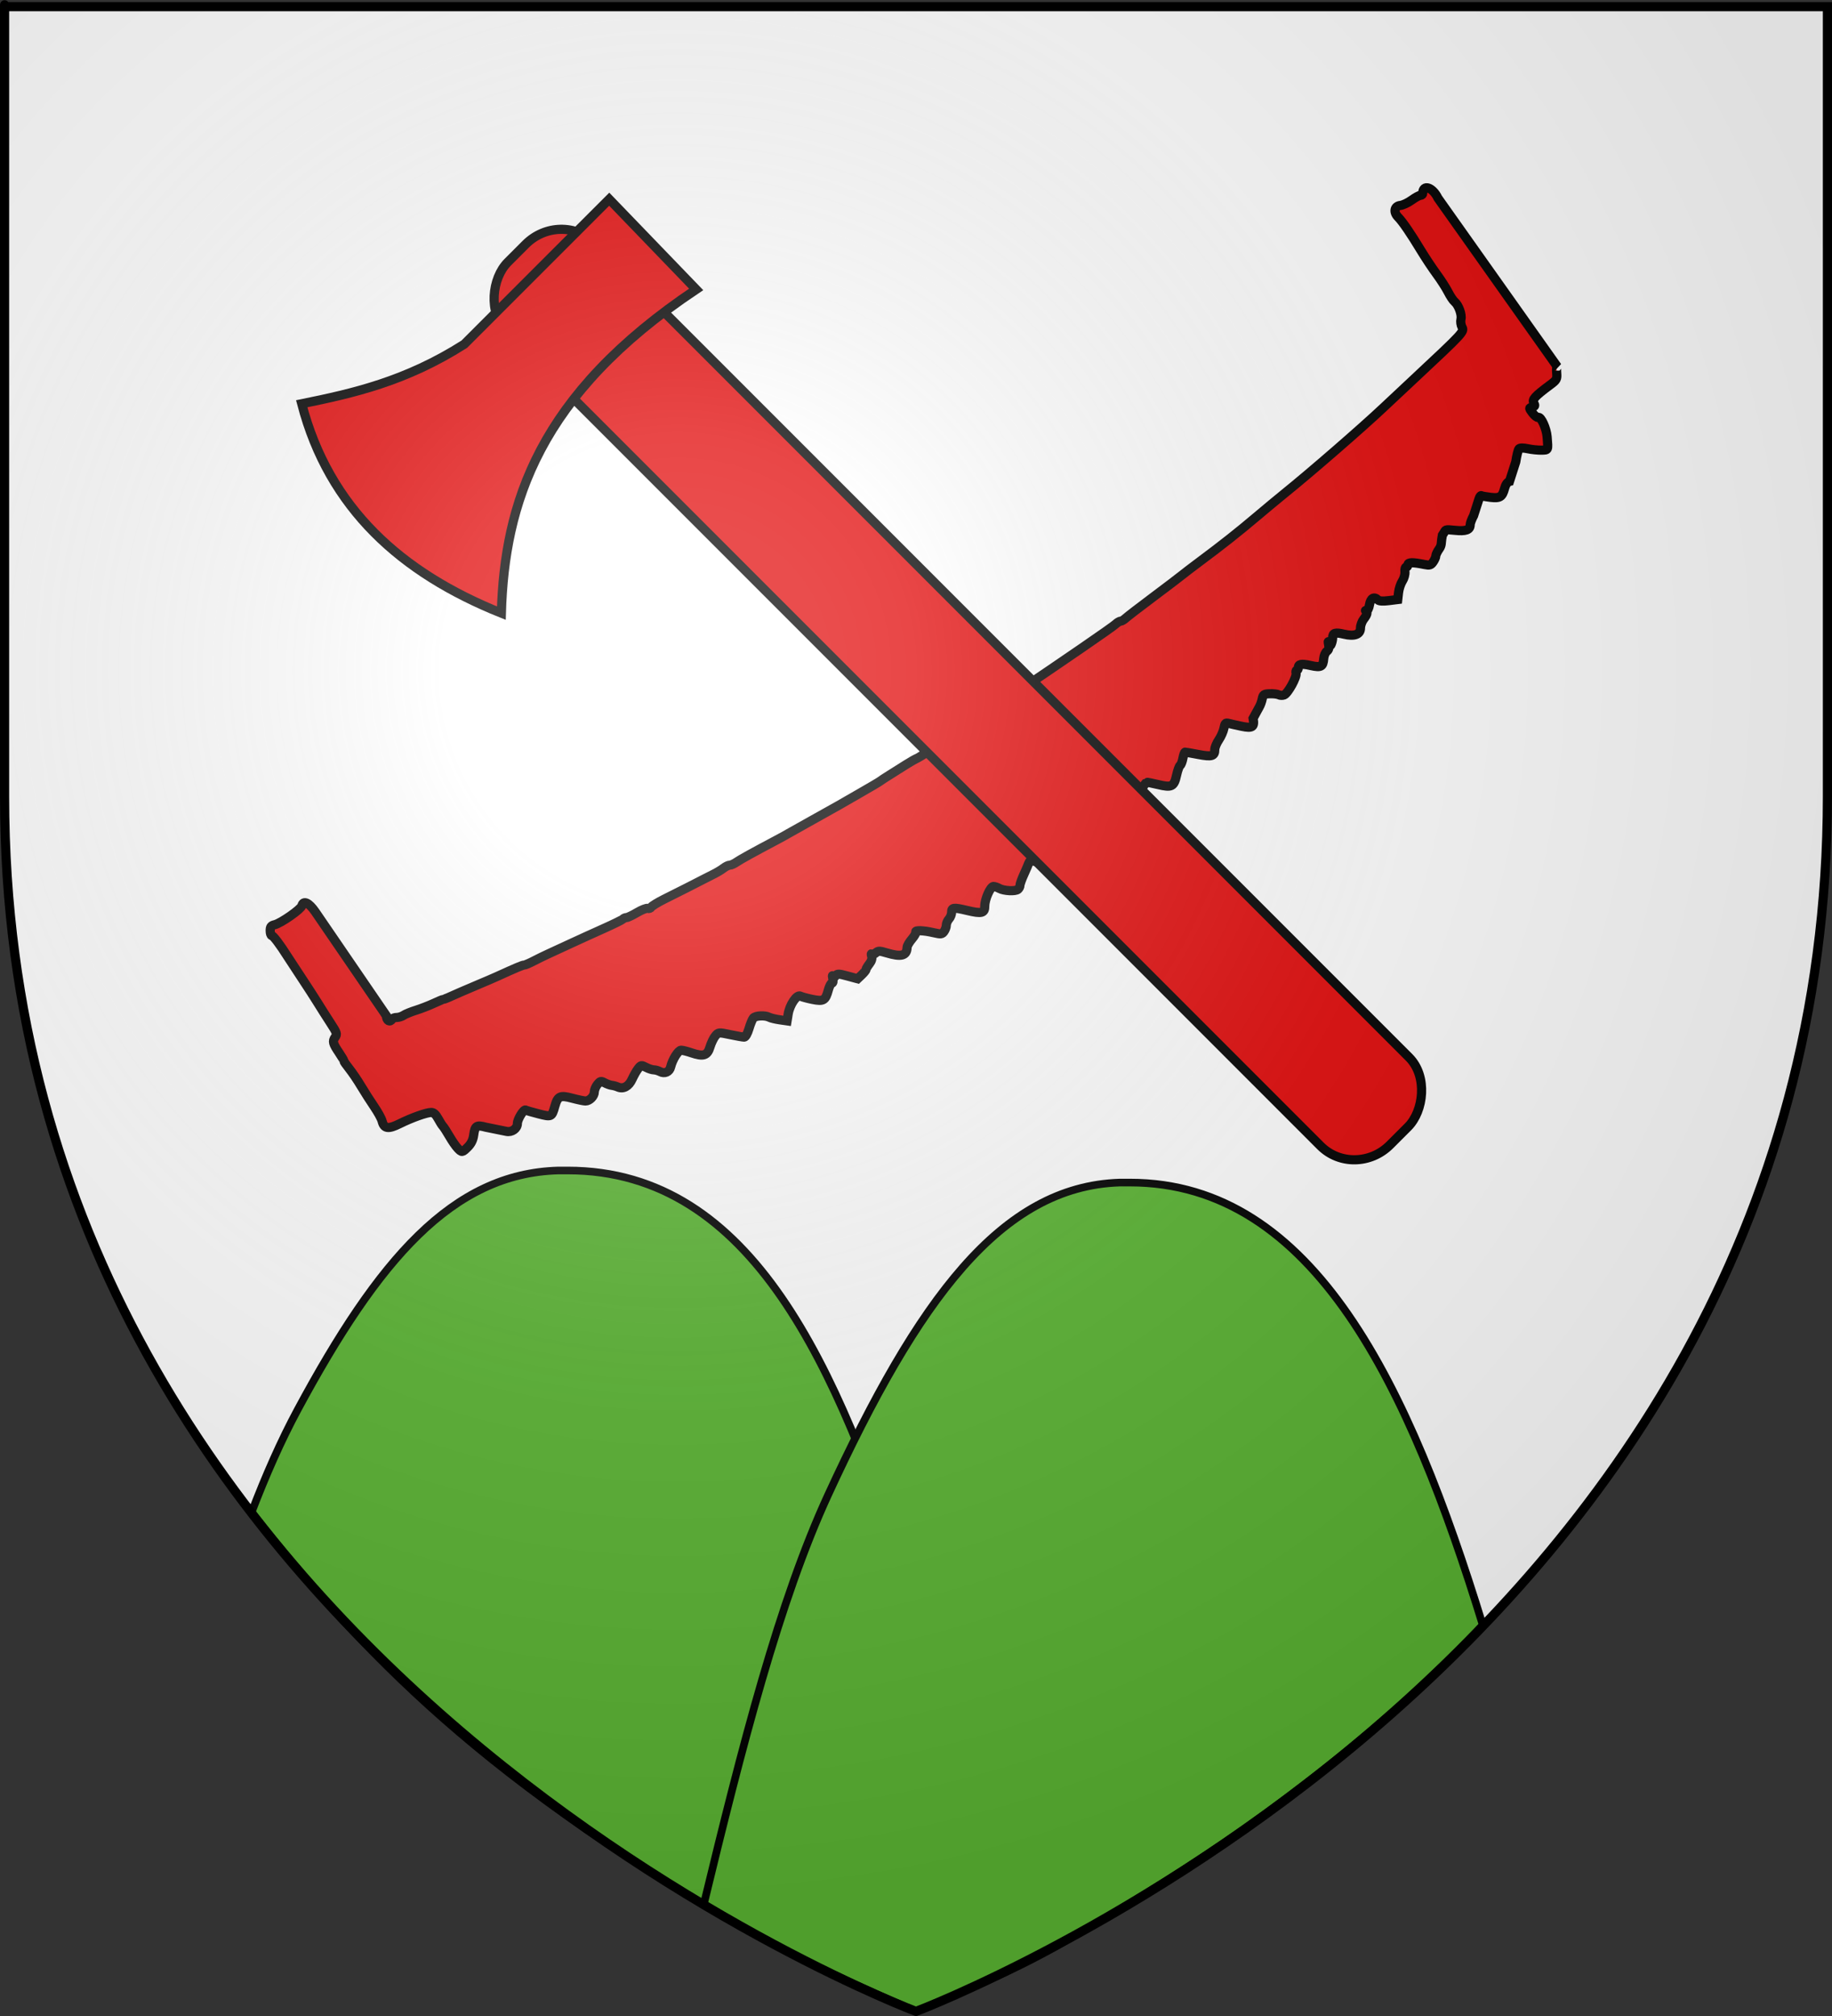 <?xml version="1.0" encoding="UTF-8" standalone="no"?>
<svg
   xmlns:dc="http://purl.org/dc/elements/1.1/"
   xmlns:cc="http://web.resource.org/cc/"
   xmlns:rdf="http://www.w3.org/1999/02/22-rdf-syntax-ns#"
   xmlns:svg="http://www.w3.org/2000/svg"
   xmlns="http://www.w3.org/2000/svg"
   xmlns:xlink="http://www.w3.org/1999/xlink"
   xmlns:sodipodi="http://sodipodi.sourceforge.net/DTD/sodipodi-0.dtd"
   xmlns:inkscape="http://www.inkscape.org/namespaces/inkscape"
   height="660"
   width="600"
   version="1.0"
   id="svg2"
   sodipodi:version="0.32"
   inkscape:version="0.44.1"
   sodipodi:docname="Bourbach-le-Haut (68).svg"
   sodipodi:docbase="C:\Documents and Settings\Propriétaire\Mes documents\image blason\Blason du 68 à envoyer"
   inkscape:export-filename="/Users/olivier/Desktop/Blason Rouge/Blason_Vide_3D.png"
   inkscape:export-xdpi="144"
   inkscape:export-ydpi="144">
  <rect width="100%" height="100%" fill="#333333" stroke="none"/>
  <sodipodi:namedview
     inkscape:window-height="712"
     inkscape:window-width="1024"
     inkscape:pageshadow="2"
     inkscape:pageopacity="0.0"
     guidetolerance="10.0"
     gridtolerance="10.0"
     objecttolerance="10.0"
     borderopacity="1.0"
     bordercolor="#666666"
     pagecolor="#ffffff"
     id="base"
     showgrid="false"
     height="660px"
     inkscape:zoom="0.546226"
     inkscape:cx="-59.882444"
     inkscape:cy="297.06394"
     inkscape:window-x="-4"
     inkscape:window-y="-4"
     inkscape:current-layer="layer2"
     showguides="true"
     inkscape:guide-bbox="true" />
  <desc
     id="desc4">Flag of Canton of Valais (Wallis)</desc>
  <defs
     id="defs6">
    <linearGradient
       id="linearGradient2893">
      <stop
         style="stop-color:white;stop-opacity:0.314;"
         offset="0"
         id="stop2895" />
      <stop
         id="stop2897"
         offset="0.19"
         style="stop-color:white;stop-opacity:0.251;" />
      <stop
         style="stop-color:#6b6b6b;stop-opacity:0.125;"
         offset="0.6"
         id="stop2901" />
      <stop
         style="stop-color:black;stop-opacity:0.125;"
         offset="1"
         id="stop2899" />
    </linearGradient>
    <linearGradient
       id="linearGradient2885">
      <stop
         id="stop2887"
         offset="0"
         style="stop-color:white;stop-opacity:1;" />
      <stop
         style="stop-color:white;stop-opacity:1;"
         offset="0.229"
         id="stop2891" />
      <stop
         id="stop2889"
         offset="1"
         style="stop-color:black;stop-opacity:1;" />
    </linearGradient>
    <linearGradient
       id="linearGradient2955">
      <stop
         id="stop2867"
         offset="0"
         style="stop-color:#fd0000;stop-opacity:1;" />
      <stop
         style="stop-color:#e77275;stop-opacity:0.659;"
         offset="0.5"
         id="stop2873" />
      <stop
         style="stop-color:black;stop-opacity:0.323;"
         offset="1"
         id="stop2959" />
    </linearGradient>
    <radialGradient
       inkscape:collect="always"
       xlink:href="#linearGradient2955"
       id="radialGradient2961"
       cx="225.524"
       cy="218.901"
       fx="225.524"
       fy="218.901"
       r="300"
       gradientTransform="matrix(-4.167939e-4,2.183,-1.884,-3.599562e-4,615.597,-289.121)"
       gradientUnits="userSpaceOnUse" />
    <polygon
       id="star"
       transform="scale(53,53)"
       points="0,-1 0.588,0.809 -0.951,-0.309 0.951,-0.309 -0.588,0.809 0,-1 " />
    <clipPath
       id="clip">
      <path
         d="M 0,-200 L 0,600 L 300,600 L 300,-200 L 0,-200 z "
         id="path10" />
    </clipPath>
    <radialGradient
       inkscape:collect="always"
       xlink:href="#linearGradient2955"
       id="radialGradient1911"
       gradientUnits="userSpaceOnUse"
       gradientTransform="matrix(-4.167939e-4,2.183,-1.884,-3.599562e-4,615.597,-289.121)"
       cx="225.524"
       cy="218.901"
       fx="225.524"
       fy="218.901"
       r="300" />
    <radialGradient
       inkscape:collect="always"
       xlink:href="#linearGradient2955"
       id="radialGradient2865"
       gradientUnits="userSpaceOnUse"
       gradientTransform="matrix(0,1.749,-1.593,-1.049767e-7,551.788,-191.29)"
       cx="225.524"
       cy="218.901"
       fx="225.524"
       fy="218.901"
       r="300" />
    <radialGradient
       inkscape:collect="always"
       xlink:href="#linearGradient2955"
       id="radialGradient2871"
       gradientUnits="userSpaceOnUse"
       gradientTransform="matrix(0,1.386,-1.323,-5.741131e-8,-158.082,-109.541)"
       cx="225.524"
       cy="218.901"
       fx="225.524"
       fy="218.901"
       r="300" />
    <radialGradient
       inkscape:collect="always"
       xlink:href="#linearGradient2893"
       id="radialGradient3163"
       gradientUnits="userSpaceOnUse"
       gradientTransform="matrix(1.353,0,0,1.349,-77.629,-85.747)"
       cx="221.445"
       cy="226.331"
       fx="221.445"
       fy="226.331"
       r="300" />
    <radialGradient
       gradientTransform="matrix(1.353,0,0,1.349,-77.629,-85.747)"
       gradientUnits="userSpaceOnUse"
       xlink:href="#linearGradient2893"
       id="radialGradient9547"
       fy="226.331"
       fx="221.445"
       r="300"
       cy="226.331"
       cx="221.445" />
    <radialGradient
       gradientTransform="matrix(0,1.386,-1.323,-5.741131e-8,-158.082,-109.541)"
       gradientUnits="userSpaceOnUse"
       xlink:href="#linearGradient2955"
       id="radialGradient9545"
       fy="218.901"
       fx="225.524"
       r="300"
       cy="218.901"
       cx="225.524" />
    <radialGradient
       gradientTransform="matrix(0,1.749,-1.593,-1.049767e-7,551.788,-191.29)"
       gradientUnits="userSpaceOnUse"
       xlink:href="#linearGradient2955"
       id="radialGradient9543"
       fy="218.901"
       fx="225.524"
       r="300"
       cy="218.901"
       cx="225.524" />
    <radialGradient
       gradientTransform="matrix(-4.167939e-4,2.183,-1.884,-3.599562e-4,615.597,-289.121)"
       gradientUnits="userSpaceOnUse"
       xlink:href="#linearGradient2955"
       id="radialGradient9541"
       fy="218.901"
       fx="225.524"
       r="300"
       cy="218.901"
       cx="225.524" />
    <clipPath
       id="clipPath9537">
      <path
         id="path9539"
         d="M 0,-200 L 0,600 L 300,600 L 300,-200 L 0,-200 z " />
    </clipPath>
    <polygon
       id="polygon9535"
       transform="scale(53,53)"
       points="0,-1 0.588,0.809 -0.951,-0.309 0.951,-0.309 -0.588,0.809 0,-1 " />
    <radialGradient
       gradientTransform="matrix(-4.167939e-4,2.183,-1.884,-3.599562e-4,615.597,-289.121)"
       gradientUnits="userSpaceOnUse"
       xlink:href="#linearGradient2955"
       id="radialGradient9533"
       fy="218.901"
       fx="225.524"
       r="300"
       cy="218.901"
       cx="225.524" />
    <linearGradient
       id="linearGradient9525">
      <stop
         id="stop9527"
         offset="0"
         style="stop-color:#fd0000;stop-opacity:1" />
      <stop
         id="stop9529"
         offset="0.5"
         style="stop-color:#e77275;stop-opacity:0.659" />
      <stop
         id="stop9531"
         offset="1"
         style="stop-color:black;stop-opacity:0.323" />
    </linearGradient>
    <linearGradient
       id="linearGradient9517">
      <stop
         id="stop9519"
         offset="0"
         style="stop-color:white;stop-opacity:1" />
      <stop
         id="stop9521"
         offset="0.229"
         style="stop-color:white;stop-opacity:1" />
      <stop
         id="stop9523"
         offset="1"
         style="stop-color:black;stop-opacity:1" />
    </linearGradient>
    <linearGradient
       id="linearGradient9507">
      <stop
         id="stop9509"
         offset="0"
         style="stop-color:white;stop-opacity:0.314" />
      <stop
         id="stop9511"
         offset="0.19"
         style="stop-color:white;stop-opacity:0.251" />
      <stop
         id="stop9513"
         offset="0.6"
         style="stop-color:#6b6b6b;stop-opacity:0.125" />
      <stop
         id="stop9515"
         offset="1"
         style="stop-color:black;stop-opacity:0.125" />
    </linearGradient>
  </defs>
  <g
     inkscape:groupmode="layer"
     id="layer3"
     inkscape:label="Fond écu"
     style="opacity:1;display:inline">
    <g
       id="g7966"
       transform="translate(0,-1.389)">
      <g
         id="g9956">
        <path
           transform="translate(0,1.389)"
           sodipodi:nodetypes="cccccc"
           d="M 299.327,658.5 C 299.327,658.5 597.827,546.18 597.827,260.728 C 597.827,-24.723 597.827,2.176 597.827,2.176 L 0.827,2.176 L 0.827,260.728 C 0.827,546.18 299.327,658.5 299.327,658.5 z "
           style="opacity:1;fill:white;fill-opacity:1;fill-rule:evenodd;stroke:none;stroke-width:1px;stroke-linecap:butt;stroke-linejoin:miter;stroke-opacity:1;display:inline"
           id="path2855" />
        <g
           id="g7255">
          <path
             id="path4475"
             d="M 182.884,384.584 C 148.051,385.532 123.808,414.042 97.528,462.827 C 92.048,472.998 87.069,484.292 82.374,496.549 C 117.459,540.524 157.541,585.268 255.02,638.843 L 319.847,639.657 L 297.082,519.098 C 274.337,450.323 247.056,384.584 185.904,384.584 C 185.05,384.584 184.163,384.567 183.322,384.584 C 183.185,384.587 183.02,384.58 182.884,384.584 z "
             style="fill:#5ab532;fill-opacity:1;fill-rule:evenodd;stroke:black;stroke-width:2.5;stroke-linecap:square;stroke-linejoin:miter;stroke-miterlimit:4;stroke-dasharray:none;stroke-dashoffset:0;stroke-opacity:1;display:inline"
             sodipodi:nodetypes="csccccssc" />
          <path
             id="path4477"
             d="M 366.737,388.538 C 327.777,389.777 300.607,427.037 271.213,490.793 C 255.249,525.418 243.061,572.946 230.457,624.965 C 251.877,638.009 275.377,649.389 300.028,659.848 C 315.562,653.334 331.394,646.808 346.55,638.206 C 370.744,624.475 394.846,609.678 418.796,591.912 C 441.149,575.331 463.597,556.737 485.633,533.436 C 461.701,455.639 430.605,388.538 370.061,388.538 C 369.105,388.538 368.114,388.515 367.173,388.538 C 367.019,388.542 366.889,388.534 366.737,388.538 z "
             style="fill:#5ab532;fill-opacity:1;fill-rule:evenodd;stroke:black;stroke-width:2.5;stroke-linecap:square;stroke-linejoin:miter;stroke-miterlimit:4;stroke-dasharray:none;stroke-dashoffset:0;stroke-opacity:1;display:inline"
             sodipodi:nodetypes="csccsccssc" />
        </g>
      </g>
      <g
         id="g7283"
         inkscape:label="Calque 1"
         transform="matrix(0.663,0,0,0.663,47.072,-69.479)"
         style="fill:#e20909;stroke:black;stroke-width:4.524;stroke-miterlimit:4;stroke-dasharray:none;stroke-opacity:1">
        <path
           sodipodi:nodetypes="cssssssssssssssssssssccssssssssssssssssssssssssssssssssssssssssssssssssssssssssccssssssssssccsssccssscssssssssscccsssssssssssssssssssssccsssssssssssssscccscccsssssssssssssssssssssssscccssssssscccssssssssssssssssssssssssssccssc"
           id="path1900"
           d="M 155.002,673.78 C 154.076,672.787 152.268,670.155 150.986,667.931 C 149.704,665.707 148.278,663.497 147.818,663.019 C 147.359,662.542 146.263,660.813 145.383,659.178 C 144.316,657.193 143.215,656.205 142.073,656.205 C 139.694,656.205 132.451,658.78 126.432,661.767 C 120.747,664.587 118.706,664.275 117.744,660.44 C 117.442,659.236 115.698,656.062 113.868,653.387 C 112.039,650.711 109.129,646.157 107.403,643.266 C 105.677,640.375 103.05,636.492 101.565,634.638 C 100.08,632.784 98.865,631.03 98.865,630.74 C 98.865,630.451 97.834,628.692 96.575,626.833 C 93.432,622.193 93.138,621.077 94.532,619.086 C 95.653,617.486 95.486,616.977 92.189,611.917 C 90.237,608.921 87.41,604.468 85.907,602.022 C 84.403,599.576 80.79,593.988 77.878,589.605 C 74.965,585.222 71.854,580.481 70.965,579.07 C 67.343,573.325 63.969,568.866 63.243,568.866 C 62.82,568.866 62.474,567.781 62.474,566.455 C 62.474,564.495 62.89,563.943 64.698,563.504 C 67.811,562.747 77.667,555.863 78.121,554.128 C 78.855,551.318 81.598,552.564 84.749,557.14 L 119.891,608.492 C 119.891,610.892 121.625,611.883 122.721,610.109 C 122.996,609.664 124.029,609.3 125.015,609.3 C 126.002,609.3 127.527,608.814 128.405,608.22 C 129.282,607.625 132.001,606.514 134.448,605.75 C 136.894,604.986 140.816,603.471 143.163,602.383 C 145.51,601.295 147.639,600.405 147.893,600.405 C 148.328,600.405 151.078,599.247 156.687,596.703 C 158.021,596.098 161.842,594.467 165.178,593.079 C 168.514,591.691 172.699,589.892 174.478,589.082 C 184,584.745 187.144,583.422 187.928,583.422 C 188.406,583.422 190.487,582.542 192.555,581.467 C 194.622,580.391 197.95,578.768 199.952,577.859 C 201.953,576.95 206.866,574.684 210.869,572.823 C 214.872,570.962 222.151,567.652 227.043,565.467 C 231.936,563.282 236.285,561.151 236.707,560.732 C 237.13,560.313 237.933,559.97 238.491,559.97 C 239.05,559.97 241.392,558.858 243.696,557.5 C 246.001,556.141 248.372,555.216 248.967,555.444 C 249.562,555.673 250.331,555.397 250.676,554.832 C 251.022,554.267 253.852,552.526 256.965,550.962 C 260.079,549.399 265.355,546.75 268.691,545.075 C 272.027,543.4 275.484,541.63 276.374,541.142 C 277.263,540.654 279.447,539.547 281.226,538.681 C 283.005,537.816 285.329,536.429 286.389,535.6 C 287.45,534.77 288.85,534.092 289.499,534.092 C 290.149,534.092 291.647,533.423 292.827,532.605 C 294.717,531.296 301.119,527.764 313.169,521.382 C 315.171,520.322 317.536,519.015 318.426,518.477 C 319.316,517.94 324.956,514.777 330.961,511.448 C 336.965,508.12 342.49,505.029 343.239,504.581 C 343.987,504.132 348.718,501.412 353.752,498.536 C 358.786,495.66 363.268,493.012 363.713,492.652 C 364.158,492.292 366.341,490.863 368.565,489.477 C 370.789,488.091 374.428,485.802 376.652,484.389 C 378.876,482.977 381.337,481.582 382.121,481.291 C 385.011,480.216 476.627,418.307 480.059,415.109 C 480.952,414.277 482.092,413.596 482.591,413.596 C 483.091,413.596 484.205,412.942 485.067,412.143 C 485.929,411.345 491.912,406.742 498.361,401.915 C 504.81,397.088 511.256,392.192 512.685,391.035 C 514.114,389.877 518.213,386.747 521.795,384.079 C 532.886,375.815 540.492,369.808 549.442,362.244 C 554.178,358.241 560.534,352.964 563.567,350.518 C 576.469,340.112 601.553,318.343 612.387,308.15 C 615.278,305.43 622.12,299.02 627.592,293.906 C 651.842,271.242 652.391,270.652 651.235,268.492 C 650.66,267.417 650.415,265.638 650.691,264.539 C 651.259,262.277 649.537,257.537 647.549,255.887 C 646.821,255.283 645.384,253.128 644.354,251.099 C 643.324,249.069 640.769,245.084 638.675,242.242 C 636.582,239.401 633.08,234.124 630.894,230.516 C 625.799,222.109 621.842,216.333 619.653,214.109 C 617.194,211.611 617.762,208.67 620.77,208.327 C 622.044,208.181 624.555,206.998 626.35,205.698 C 628.144,204.398 630.104,203.335 630.704,203.335 C 631.304,203.335 631.801,202.88 631.808,202.324 C 631.864,197.723 636.672,199.26 639.329,204.729 L 698.311,287.969 C 697.977,287.762 697.825,289.113 697.973,290.971 C 698.225,294.135 698.021,294.512 694.739,296.95 C 687.146,302.591 685.762,304.125 686.695,305.867 C 687.411,307.206 687.276,307.552 685.892,307.914 C 684.236,308.347 684.237,308.363 686.079,310.855 C 687.099,312.234 688.357,313.199 688.875,313 C 690.219,312.484 692.924,318.421 693.258,322.618 C 693.794,329.373 693.916,329.08 690.529,329.17 C 688.806,329.216 685.768,328.906 683.778,328.481 C 681.465,327.988 679.878,327.991 679.38,328.488 C 678.952,328.917 678.219,331.838 677.753,334.981 L 674.663,344.621 C 673.637,344.889 672.753,346.15 672.231,348.09 C 671.098,352.296 669.95,353.023 665.303,352.476 C 663.138,352.222 661.107,351.854 660.791,351.658 C 660.475,351.463 659.969,352.084 659.666,353.039 L 656.947,361.476 C 656.012,363.219 655.248,365.244 655.248,365.974 C 655.248,368.575 653.13,369.339 647.57,368.744 C 642.559,368.207 643.201,368.525 642.309,369.91 L 641.512,371.147 L 641.199,373.07 C 640.915,374.815 641.199,376.165 639.974,377.886 C 639.034,379.205 638.265,380.784 638.265,381.395 C 638.265,382.006 637.676,383.347 636.956,384.375 C 635.832,385.98 635.232,386.16 632.71,385.648 C 626.871,384.463 624.517,384.487 624.517,385.73 C 624.517,386.378 624.126,386.909 623.648,386.909 C 623.17,386.909 622.886,387.941 623.019,389.203 C 623.151,390.464 622.58,392.533 621.751,393.799 C 620.921,395.066 620.069,397.636 619.857,399.511 L 619.473,402.921 L 615.029,403.476 C 612.184,403.831 610.269,403.715 609.707,403.153 C 607.8,401.246 606.073,402.198 605.521,405.46 C 605.215,407.273 604.575,408.549 604.035,408.423 C 603.514,408.3 603.36,408.353 603.694,408.539 C 604.708,409.107 604.381,410.407 602.683,412.567 C 601.793,413.697 601.065,415.674 601.065,416.96 C 601.065,420.184 598.102,421.295 592.854,420.036 C 588.617,419.019 587.317,419.402 587.317,421.664 C 587.317,422.491 587.072,423.808 586.772,424.59 C 586.264,425.912 586.178,425.902 585.546,424.454 C 585.055,423.328 584.992,423.537 585.32,425.206 C 585.636,426.813 585.369,427.812 584.442,428.49 C 583.709,429.025 583.017,430.645 582.903,432.089 C 582.585,436.142 581.597,436.665 576.439,435.51 C 571.772,434.466 570.335,434.744 570.335,436.692 C 570.335,437.332 570.005,437.857 569.602,437.857 C 569.199,437.857 569.035,438.494 569.238,439.272 C 569.723,441.128 565.189,449.376 563.308,450.06 C 562.502,450.353 561.295,450.309 560.625,449.963 C 559.955,449.616 557.968,449.389 556.209,449.458 C 553.336,449.57 552.961,449.832 552.511,452.037 C 552.236,453.386 551.567,455.206 551.025,456.08 L 548.01,461.604 C 548.8,465.926 547.724,466.661 542.281,465.518 C 539.697,464.975 536.81,464.322 535.866,464.066 C 534.414,463.672 534.067,464.035 533.62,466.417 C 533.33,467.966 532.192,470.56 531.092,472.181 C 529.991,473.802 529.091,475.978 529.091,477.015 C 529.091,480.273 527.626,480.713 520.991,479.448 C 517.663,478.813 514.707,478.293 514.423,478.293 C 514.139,478.292 513.65,479.655 513.338,481.322 C 513.025,482.989 512.411,484.574 511.973,484.845 C 511.536,485.115 510.75,487.26 510.228,489.611 C 508.949,495.368 507.861,495.922 501.043,494.291 C 498.016,493.567 495.445,493.068 495.33,493.183 C 495.215,493.298 492.229,496.603 491.44,500.527 C 490.538,505.011 489.516,507.969 488.689,508.491 C 487.739,509.09 485.779,508.856 481.641,507.649 L 477.338,505.568 L 472.215,514.667 L 468.784,522.098 C 468.464,522.791 467.368,522.271 463.587,520.799 L 456.713,518.123 L 452.605,525.501 C 451.132,529.559 449.624,533.39 449.254,533.765 C 448.677,534.35 443.664,533.253 439.12,531.958 C 438.226,531.704 437.515,532.098 437.198,533.025 C 436.921,533.834 435.831,536.384 434.776,538.692 C 433.72,540.999 432.856,543.411 432.856,544.051 C 432.856,544.692 432.4,545.594 431.843,546.057 C 430.552,547.128 424.907,546.831 422.599,545.57 C 421.627,545.039 420.354,544.609 419.768,544.614 C 418.245,544.627 415.469,550.853 415.469,554.256 C 415.469,557.821 413.997,558.195 406.747,556.467 C 400.063,554.874 399.093,554.98 399.093,557.301 C 399.093,558.354 398.502,559.868 397.779,560.667 C 397.057,561.466 396.465,562.84 396.465,563.72 C 396.465,564.601 395.962,566.01 395.347,566.85 C 394.329,568.243 393.856,568.293 390.029,567.409 C 385.16,566.285 380.818,566.138 381.423,567.117 C 381.653,567.489 380.78,569.036 379.482,570.554 C 378.184,572.072 377.107,573.921 377.089,574.663 C 376.987,578.859 374.242,579.593 366.907,577.385 C 363.447,576.344 362.81,576.344 361.658,577.387 C 360.937,578.039 360.058,578.3 359.706,577.965 C 359.353,577.631 359.298,578.119 359.583,579.049 C 359.919,580.146 359.528,581.472 358.471,582.816 C 357.573,583.957 356.833,585.197 356.825,585.571 C 356.817,585.946 355.876,587.14 354.733,588.225 L 352.654,590.197 L 347.671,588.85 C 343.206,587.642 342.59,587.631 341.758,588.74 C 341.028,589.711 340.731,589.751 340.375,588.924 C 340.125,588.344 340.128,588.871 340.381,590.094 C 340.655,591.421 340.491,592.318 339.975,592.318 C 339.499,592.318 338.703,593.828 338.206,595.674 C 336.793,600.924 335.839,601.498 330.354,600.393 C 327.797,599.878 325.103,599.143 324.368,598.76 C 322.603,597.84 319.072,603.055 318.334,607.674 L 317.804,610.984 L 314.072,610.443 C 312.019,610.146 309.726,609.585 308.977,609.197 C 306.889,608.116 302.156,608.359 301.125,609.601 C 300.619,610.211 299.651,612.576 298.973,614.857 C 298.254,617.279 297.272,619.005 296.613,619.005 C 295.992,619.005 292.881,618.457 289.7,617.788 C 283.98,616.585 283.9,616.592 282.377,618.395 C 281.53,619.397 280.342,621.855 279.739,623.857 C 278.438,628.166 276.483,628.779 270.518,626.746 C 268.465,626.047 266.19,625.474 265.461,625.474 C 264.051,625.474 261.15,630.106 260.302,633.71 C 259.713,636.216 257.33,637.265 255.027,636.032 C 254.15,635.563 252.771,635.176 251.964,635.174 C 251.156,635.171 249.419,634.607 248.103,633.921 C 245.831,632.736 245.636,632.767 244.252,634.533 C 243.45,635.555 242.097,637.925 241.245,639.799 C 239.617,643.378 236.872,644.848 234.121,643.612 C 233.342,643.262 232.043,642.908 231.235,642.824 C 230.427,642.741 228.841,642.178 227.711,641.573 C 225.842,640.573 225.518,640.644 224.126,642.363 C 223.284,643.403 222.595,645.067 222.595,646.06 C 222.595,648.161 220.268,650.544 218.217,650.544 C 217.435,650.544 214.49,649.93 211.673,649.179 C 205.611,647.564 204.532,648.075 203.049,653.268 C 201.562,658.474 201.458,658.521 195.085,656.903 C 191.946,656.106 189.058,655.256 188.669,655.015 C 187.745,654.445 184.587,659.565 184.587,661.634 C 184.587,664.177 181.845,666.146 179.133,665.55 L 168.975,663.49 C 164.353,662.24 163.616,662.73 162.979,667.48 C 162.676,669.74 161.737,671.652 160.15,673.239 C 157.315,676.074 157.158,676.09 155.002,673.78 z "
           style="fill:#e20909;stroke:black;stroke-width:4.524;stroke-miterlimit:4;stroke-dasharray:none;stroke-opacity:1" />
      </g>
      <g
         id="g7294"
         inkscape:label="Calque 1"
         transform="matrix(0.522,-0.522,0.522,0.522,86.365,142.69)"
         style="fill:#e20909;stroke:black;stroke-width:4.066;stroke-miterlimit:4;stroke-dasharray:none;stroke-opacity:1">
        <g
           id="g4538"
           style="fill:#e20909;stroke:black;stroke-width:4.066;stroke-miterlimit:4;stroke-dasharray:none;stroke-opacity:1">
          <rect
             style="color:black;fill:#e20909;fill-opacity:1;fill-rule:nonzero;stroke:black;stroke-width:4.066;stroke-linecap:butt;stroke-linejoin:miter;marker:none;marker-start:none;marker-mid:none;marker-end:none;stroke-miterlimit:4;stroke-dasharray:none;stroke-dashoffset:0;stroke-opacity:1;visibility:visible;display:inline;overflow:visible"
             id="rect1902"
             width="553.564"
             height="55.558"
             x="23.436"
             y="-163.089"
             rx="21.479"
             ry="22.151"
             transform="matrix(0,1,-1,0,0,0)" />
          <path
             style="fill:#e20909;fill-opacity:1;fill-rule:evenodd;stroke:black;stroke-width:4.066;stroke-linecap:butt;stroke-linejoin:miter;stroke-miterlimit:4;stroke-dasharray:none;stroke-opacity:1"
             d="M 180.262,91.076 C 97.718,74.639 53.016,98.088 17.627,131.482 C -1.195,87.479 -3.564,44.505 20.658,3.193 C 39.929,15.949 60.287,28.853 90.358,35.517 L 181.272,35.517 L 180.262,91.076 z "
             id="path7298"
             sodipodi:nodetypes="cccccc" />
        </g>
      </g>
    </g>
  </g>
  <g
     inkscape:groupmode="layer"
     id="layer4"
     inkscape:label="Meubles" />
  <g
     inkscape:groupmode="layer"
     id="layer2"
     inkscape:label="Reflet final"
     style="display:inline"
     sodipodi:insensitive="true">
    <path
       sodipodi:nodetypes="cccccc"
       d="M 300,658.5 C 300,658.5 598.5,546.18 598.5,260.728 C 598.5,-24.723 598.5,2.176 598.5,2.176 L 1.5,2.176 L 1.5,260.728 C 1.5,546.18 300,658.5 300,658.5 z "
       style="opacity:1;fill:url(#radialGradient3163);fill-opacity:1;fill-rule:evenodd;stroke:none;stroke-width:1px;stroke-linecap:butt;stroke-linejoin:miter;stroke-opacity:1"
       id="path2875"
       inkscape:export-xdpi="144"
       inkscape:export-ydpi="144" />
  </g>
  <g
     inkscape:groupmode="layer"
     id="layer1"
     inkscape:label="Contour final"
     sodipodi:insensitive="true">
    <path
       sodipodi:nodetypes="cccccc"
       d="M 300,658.5 C 300,658.5 1.5,546.18 1.5,260.728 C 1.5,-24.723 1.5,2.176 1.5,2.176 L 598.5,2.176 L 598.5,260.728 C 598.5,546.18 300,658.5 300,658.5 z "
       style="opacity:1;fill:none;fill-opacity:1;fill-rule:evenodd;stroke:black;stroke-width:3;stroke-linecap:butt;stroke-linejoin:miter;stroke-miterlimit:4;stroke-dasharray:none;stroke-opacity:1"
       id="path1411"
       inkscape:export-xdpi="144"
       inkscape:export-ydpi="144" />
  </g>
</svg>
